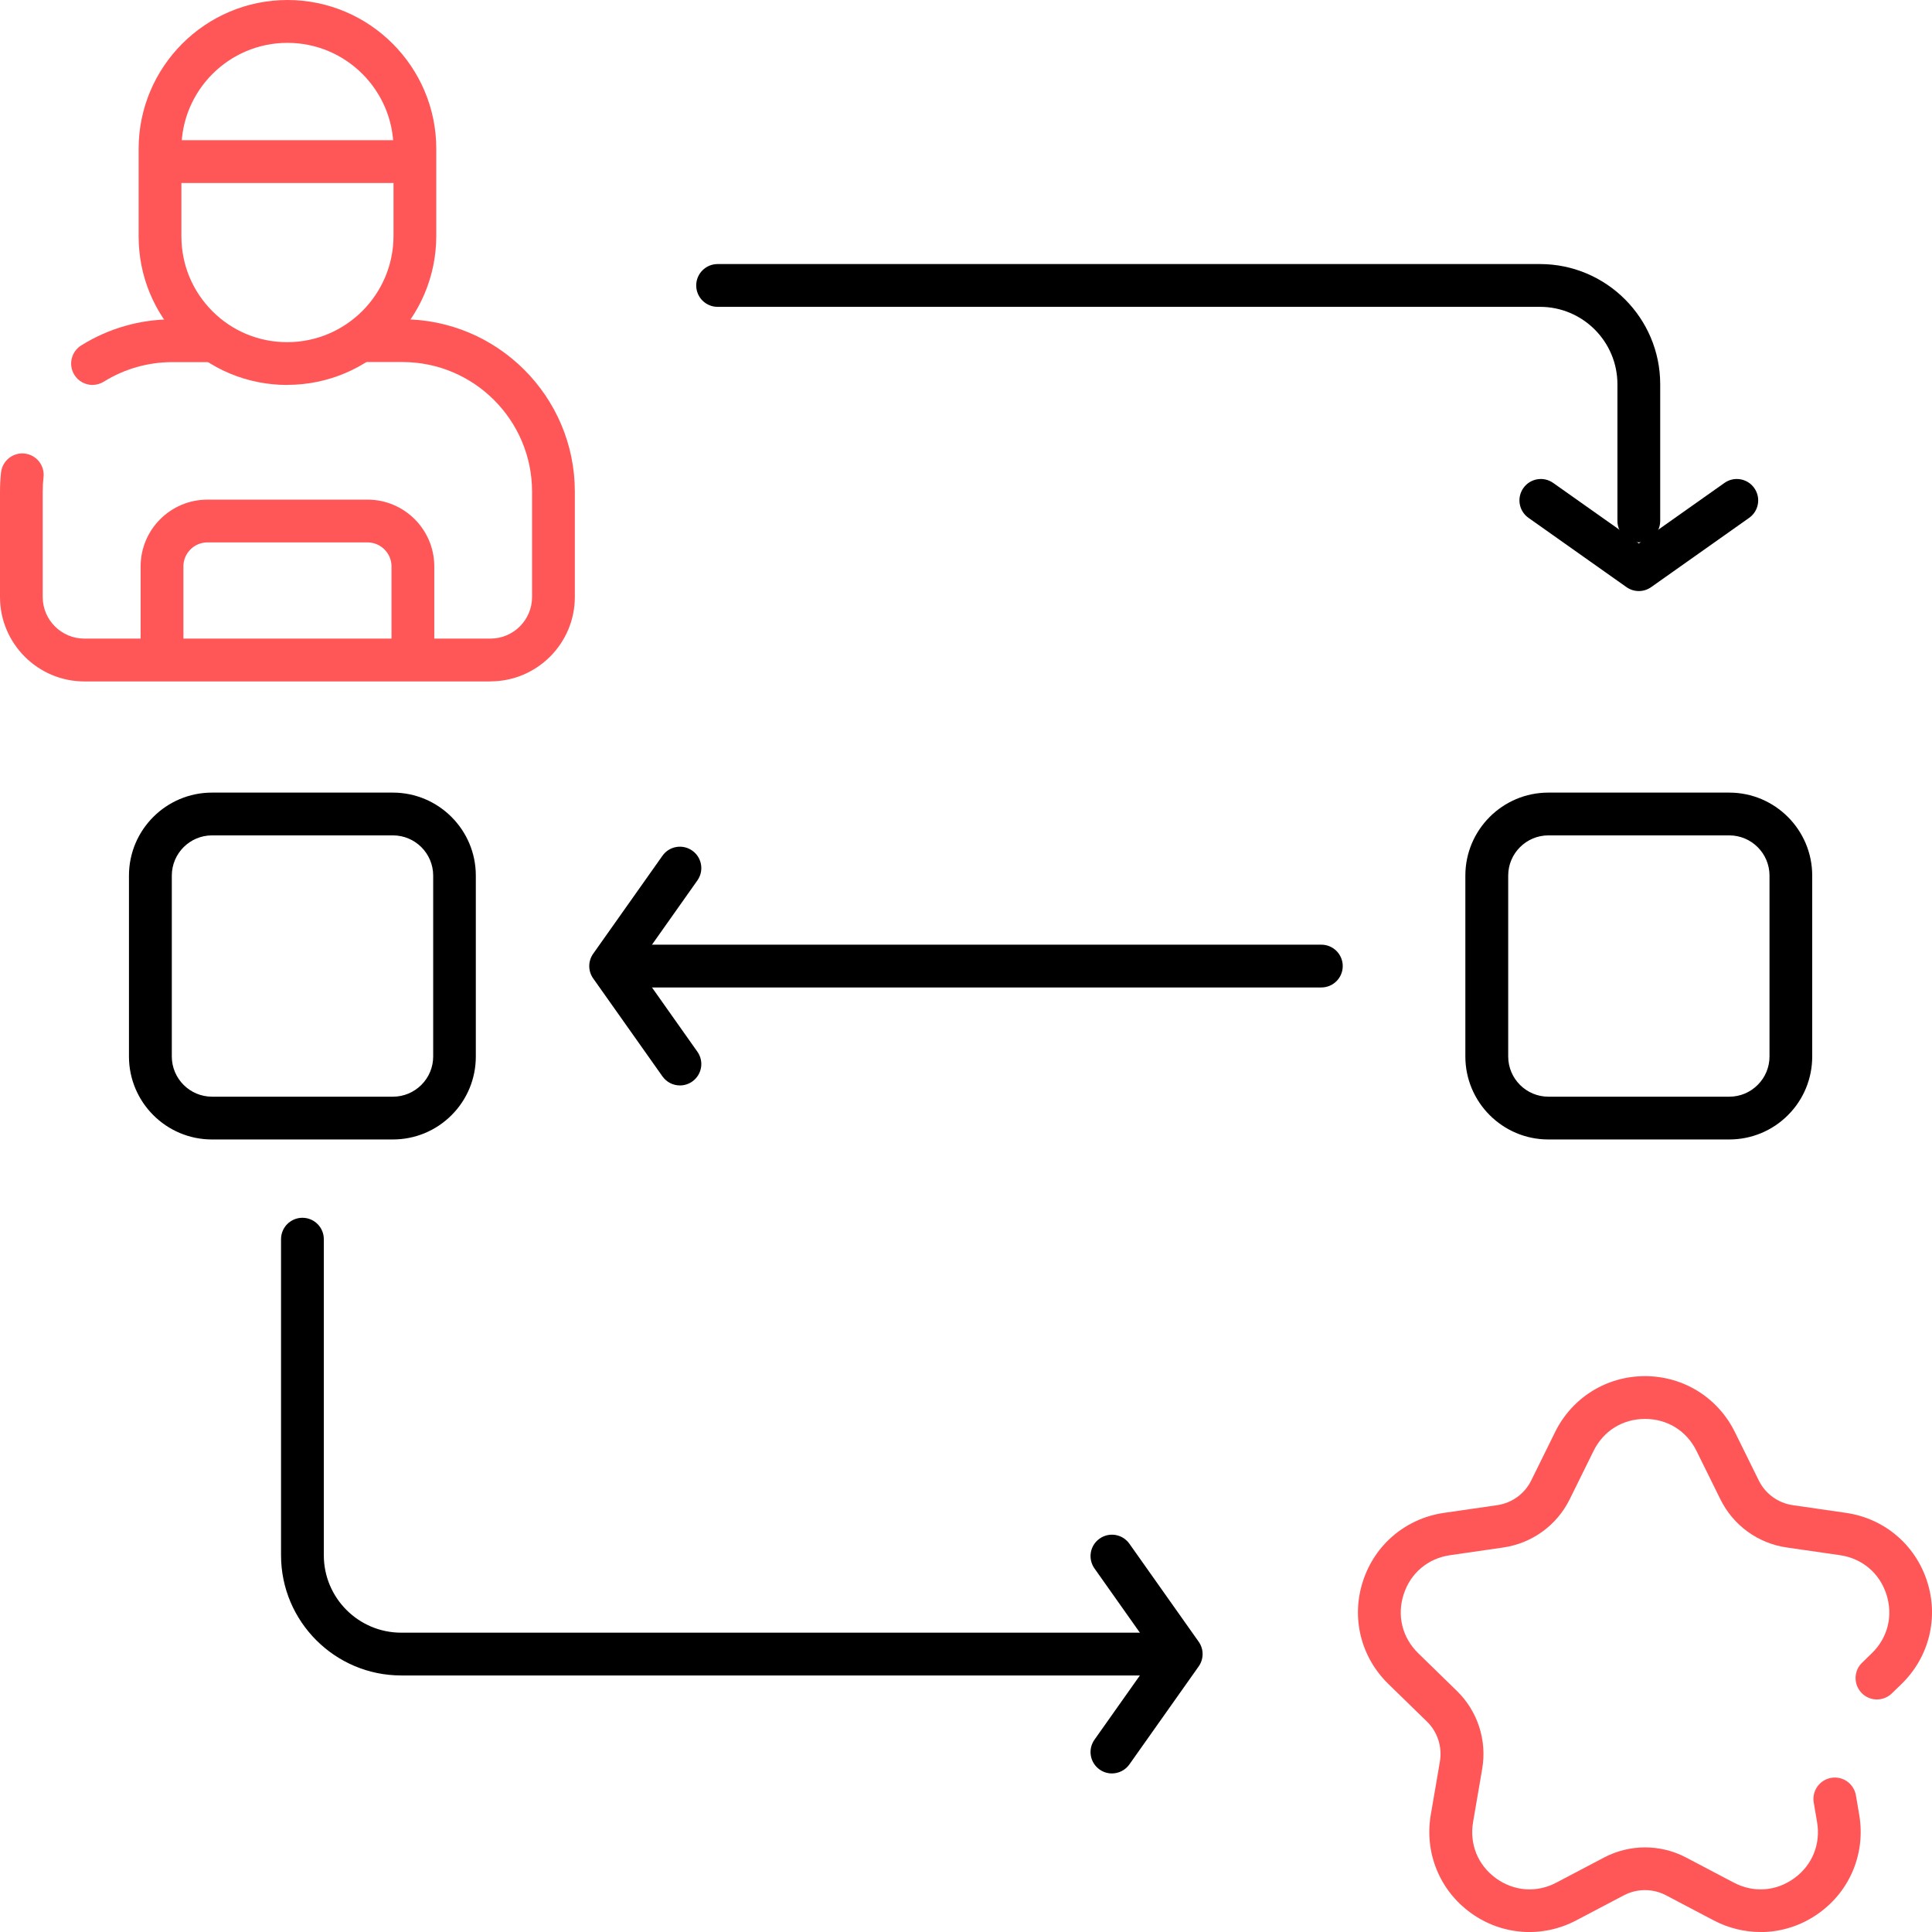 <?xml version="1.0" encoding="UTF-8"?>
<svg id="Layer_1" xmlns="http://www.w3.org/2000/svg" version="1.1" viewBox="0 0 280 280">
  <!-- Generator: Adobe Illustrator 29.6.0, SVG Export Plug-In . SVG Version: 2.1.1 Build 207)  -->
  <defs>
    <style>
      .st0 {
        fill: #ff5757;
      }
    </style>
  </defs>
  <path class="st0" d="M255.14,280c-2.31,0-4.63-.56-6.77-1.68l-6.92-3.64c-1.91-1-4.19-1-6.1,0l-6.92,3.64c-4.93,2.59-10.79,2.17-15.29-1.1-4.51-3.27-6.72-8.72-5.78-14.21l1.32-7.71c.36-2.13-.34-4.3-1.88-5.8l-5.6-5.46c-3.99-3.89-5.4-9.6-3.67-14.89,1.72-5.3,6.21-9.08,11.72-9.89l7.74-1.12c2.13-.31,3.98-1.65,4.93-3.59l3.46-7.01c2.46-4.99,7.45-8.1,13.02-8.1,5.57,0,10.56,3.1,13.03,8.1l3.46,7.01c.95,1.94,2.8,3.28,4.93,3.59l7.74,1.12c5.51.8,10,4.59,11.72,9.89,1.72,5.3.31,11-3.68,14.89l-1.42,1.38c-1.23,1.19-3.19,1.17-4.38-.06s-1.17-3.19.06-4.38l1.42-1.38c2.32-2.26,3.11-5.45,2.11-8.54-1-3.08-3.51-5.2-6.72-5.67l-7.74-1.12c-4.16-.6-7.74-3.21-9.6-6.98l-3.46-7.01c-1.43-2.91-4.22-4.64-7.46-4.64-3.24,0-6.03,1.73-7.46,4.64l-3.46,7.01c-1.86,3.77-5.45,6.37-9.6,6.98l-7.74,1.12c-3.21.47-5.72,2.58-6.72,5.67-1,3.08-.21,6.27,2.11,8.54l5.6,5.46c3.01,2.93,4.38,7.15,3.67,11.29l-1.32,7.71c-.55,3.2.69,6.24,3.31,8.15,2.62,1.9,5.9,2.14,8.76.63l6.92-3.64c3.72-1.95,8.16-1.95,11.87,0l6.92,3.64c2.87,1.51,6.14,1.27,8.76-.63,2.62-1.9,3.86-4.95,3.31-8.15l-.48-2.82c-.29-1.69.84-3.29,2.53-3.58,1.69-.29,3.29.84,3.58,2.53l.48,2.82c.94,5.49-1.27,10.94-5.78,14.21-2.54,1.85-5.52,2.79-8.52,2.79Z"/>
  <path class="st0" d="M13.41,55.79c-1.03,0-2.05-.52-2.63-1.46-.91-1.45-.46-3.36.99-4.27,3.96-2.47,8.52-3.78,13.21-3.78h5.39c1.71,0,3.1,1.39,3.1,3.1s-1.39,3.1-3.1,3.1h-5.39c-3.52,0-6.95.98-9.93,2.83-.51.32-1.08.47-1.64.47Z"/>
  <path class="st0" d="M71.1,98.76H12.23c-6.74,0-12.23-5.49-12.23-12.23v-15.27c0-.93.05-1.87.15-2.79.19-1.7,1.73-2.93,3.42-2.74,1.7.19,2.93,1.72,2.74,3.42-.08.69-.12,1.4-.12,2.1v15.27c0,3.33,2.71,6.03,6.03,6.03h58.86c3.33,0,6.03-2.71,6.03-6.03v-15.27c0-10.35-8.42-18.78-18.78-18.78h-5.21c-1.71,0-3.1-1.39-3.1-3.1s1.39-3.1,3.1-3.1h5.21c13.77,0,24.98,11.2,24.98,24.98v15.27c0,6.74-5.49,12.23-12.23,12.23Z"/>
  <path class="st0" d="M23.48,97.69c-1.71,0-3.1-1.39-3.1-3.1v-12.5c0-5.34,4.34-9.68,9.68-9.68h23.2c5.34,0,9.68,4.34,9.68,9.68v12.2c0,1.71-1.39,3.1-3.1,3.1s-3.1-1.39-3.1-3.1v-12.2c0-1.92-1.56-3.48-3.48-3.48h-23.2c-1.92,0-3.48,1.56-3.48,3.48v12.5c0,1.71-1.39,3.1-3.1,3.1Z"/>
  <path class="st0" d="M41.63,55.79c-5.75,0-11.16-2.24-15.23-6.31s-6.31-9.48-6.31-15.23v-12.67C20.09,9.68,29.77,0,41.66,0s21.57,9.68,21.57,21.57v12.6c0,11.91-9.69,21.61-21.61,21.61ZM41.66,6.21c-8.48,0-15.37,6.9-15.37,15.37v12.67c0,4.1,1.6,7.95,4.49,10.85s6.75,4.49,10.84,4.49c8.5,0,15.41-6.91,15.41-15.41v-12.6c0-8.48-6.9-15.37-15.37-15.37Z"/>
  <path class="st0" d="M59.34,26.52H24.13c-1.71,0-3.1-1.39-3.1-3.1s1.39-3.1,3.1-3.1h35.21c1.71,0,3.1,1.39,3.1,3.1s-1.39,3.1-3.1,3.1Z"/>
  <path d="M56.93,165.14h-26.21c-6.64,0-12.03-5.4-12.03-12.03v-26.21c0-6.64,5.4-12.03,12.03-12.03h26.21c6.64,0,12.03,5.4,12.03,12.03v26.21c0,3.21-1.25,6.24-3.52,8.51-2.27,2.27-5.3,3.52-8.51,3.52ZM30.73,121.07c-3.22,0-5.83,2.62-5.83,5.83v26.21c0,3.22,2.62,5.83,5.83,5.83h26.21c1.56,0,3.02-.61,4.13-1.71,1.1-1.1,1.71-2.57,1.71-4.12v-26.21c0-3.22-2.62-5.83-5.83-5.83h-26.21Z"/>
  <path d="M250.61,165.14h-26.21c-6.64,0-12.03-5.4-12.03-12.03v-26.21c0-6.64,5.4-12.03,12.03-12.03h26.21c6.64,0,12.03,5.4,12.03,12.03v26.21c0,3.21-1.25,6.24-3.52,8.51s-5.3,3.52-8.51,3.52ZM224.41,121.07c-3.22,0-5.83,2.62-5.83,5.83v26.21c0,3.22,2.62,5.83,5.83,5.83h26.21c1.56,0,3.02-.61,4.12-1.71,1.1-1.1,1.71-2.57,1.71-4.12v-26.21c0-3.22-2.62-5.83-5.83-5.83h-26.21Z"/>
  <g>
    <path d="M237.51,78.6c-1.71,0-3.1-1.39-3.1-3.1v-19.81c0-6.19-5.03-11.22-11.22-11.22h-119.19c-1.71,0-3.1-1.39-3.1-3.1s1.39-3.1,3.1-3.1h119.19c9.61,0,17.42,7.82,17.42,17.42v19.81c0,1.71-1.39,3.1-3.1,3.1Z"/>
    <path d="M237.51,85.66c-.63,0-1.25-.19-1.79-.57l-14.2-10.04c-1.4-.99-1.73-2.92-.74-4.32.99-1.4,2.92-1.73,4.32-.74l12.41,8.77,12.41-8.77c1.4-.99,3.33-.66,4.32.74.99,1.4.66,3.33-.74,4.32l-14.2,10.04c-.54.38-1.16.57-1.79.57Z"/>
  </g>
  <g>
    <path d="M161.15,257.02c-.62,0-1.24-.18-1.79-.57-1.4-.99-1.73-2.92-.74-4.32l8.77-12.41-8.77-12.41c-.99-1.4-.66-3.33.74-4.32,1.4-.99,3.33-.66,4.32.74l10.04,14.2c.76,1.07.76,2.51,0,3.58l-10.04,14.2c-.6.85-1.56,1.31-2.53,1.31Z"/>
    <path d="M166.53,242.82H58.15c-9.61,0-17.42-7.82-17.42-17.42v-45.81c0-1.71,1.39-3.1,3.1-3.1s3.1,1.39,3.1,3.1v45.81c0,6.19,5.03,11.22,11.22,11.22h108.38c1.71,0,3.1,1.39,3.1,3.1s-1.39,3.1-3.1,3.1Z"/>
  </g>
  <g>
    <path d="M191.5,143.11h-97.29c-1.71,0-3.1-1.39-3.1-3.1s1.39-3.1,3.1-3.1h97.29c1.71,0,3.1,1.39,3.1,3.1s-1.39,3.1-3.1,3.1Z"/>
    <path d="M98.54,157.31c-.97,0-1.93-.46-2.53-1.31l-10.04-14.2c-.76-1.07-.76-2.51,0-3.58l10.04-14.2c.99-1.4,2.92-1.73,4.32-.74,1.4.99,1.73,2.92.74,4.32l-8.77,12.41,8.77,12.41c.99,1.4.66,3.33-.74,4.32-.54.38-1.17.57-1.79.57Z"/>
  </g>
</svg>